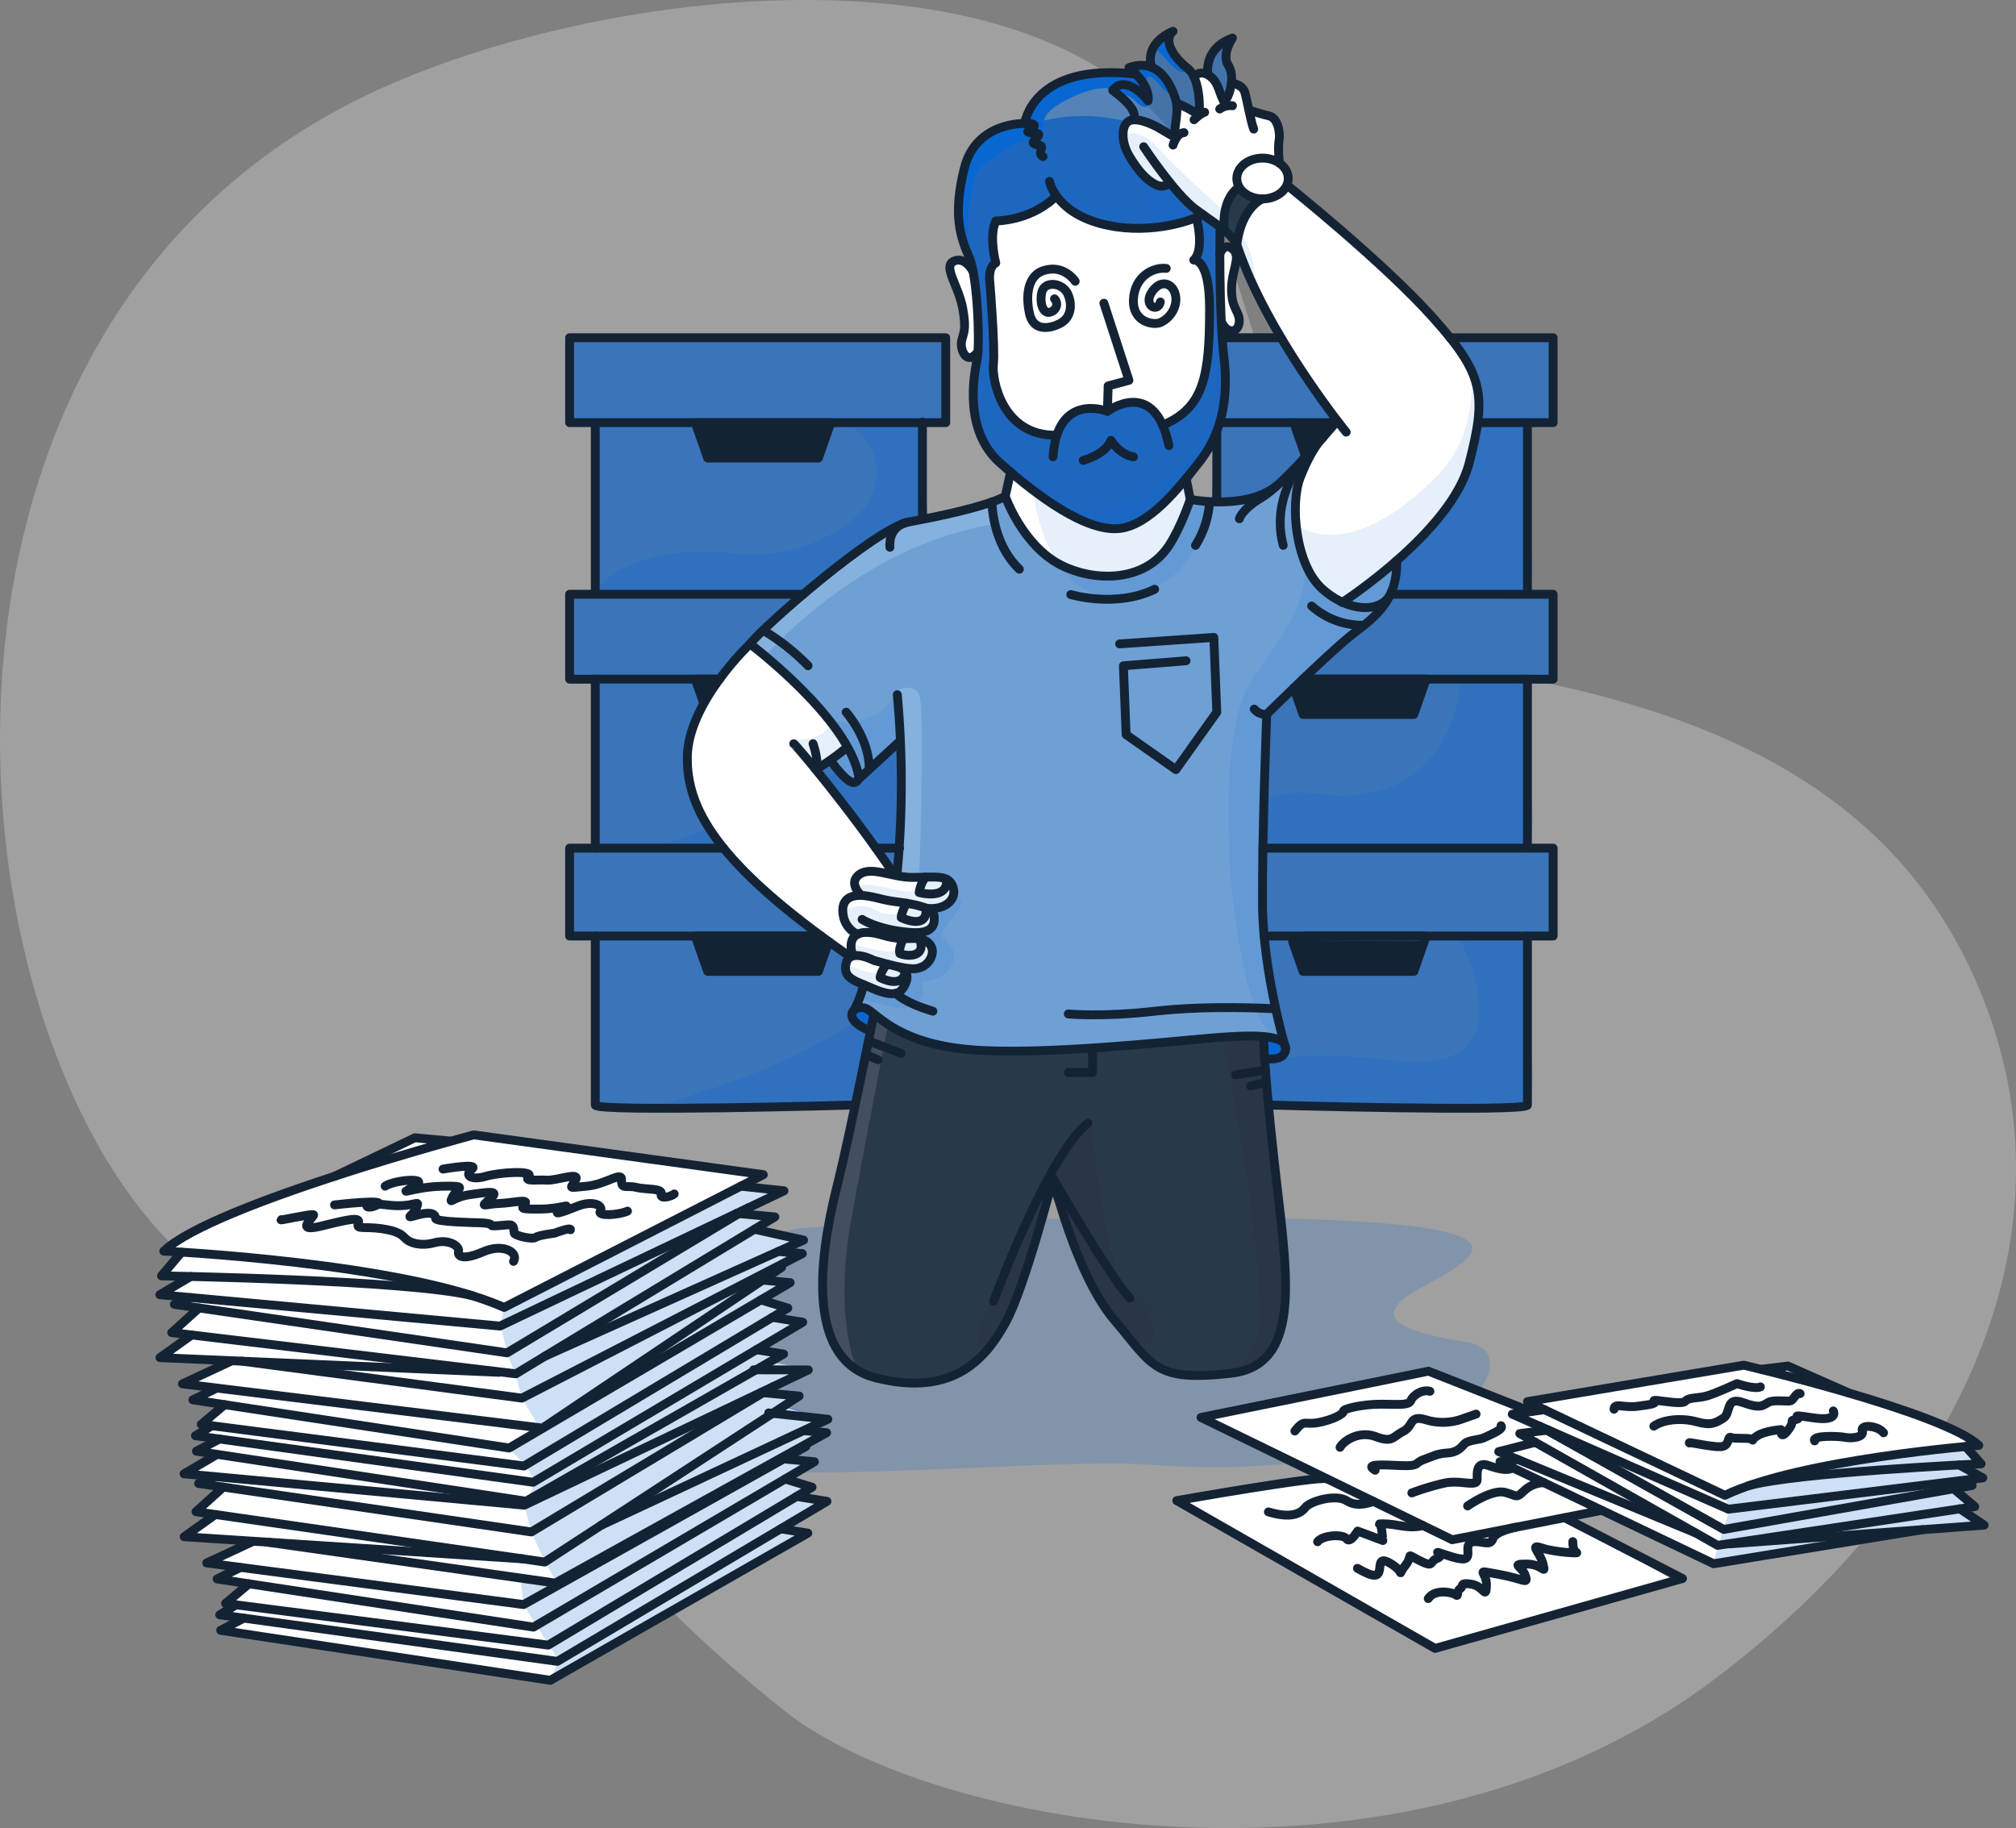 <?xml version="1.0" encoding="UTF-8"?>
<svg xmlns="http://www.w3.org/2000/svg" viewBox="0 0 1136.83 1030.93">
  <rect x="0" y="0" width="1136.83" height="1030.93" fill="#808080" stroke="none"/>
  <defs>
    <style>.cls-1{isolation:isolate;}.cls-2,.cls-9{fill:#fff;}.cls-2{opacity:0.25;}.cls-14,.cls-3,.cls-7,.cls-8{fill:#0967d2;}.cls-3{opacity:0.2;}.cls-11,.cls-14,.cls-3,.cls-7{mix-blend-mode:multiply;}.cls-4{fill:#3368b1;}.cls-5{fill:#3a74b9;}.cls-11,.cls-6{fill:#142334;}.cls-7{opacity:0.5;}.cls-10{fill:#2a3948;}.cls-11,.cls-14{opacity:0.1;}.cls-12{fill:#424f5c;}.cls-13{fill:#6ea0d5;}.cls-15{fill:#85b1de;}.cls-16{fill:none;stroke:#142334;stroke-linecap:round;stroke-linejoin:round;stroke-width:5px;}</style>
  </defs>
  <g class="cls-1">
    <g id="Layer_2" data-name="Layer 2">
      <g id="Layer_1-2" data-name="Layer 1">
        <path class="cls-2" d="M1112.1,548.58C1069.47,456.13,985.28,407.37,861.33,383c-121.1-23.8-146.88-183.87-178.85-269.41-59-157.91-346.8-125.66-483.33-56.19C-98.63,208.91-17.38,677.2,150.62,737.32c210.31,75.28,120.81,90.41,291.24,227.06,83.87,67.25,348.91,114.67,524.1-16.79C1104.2,843.87,1178.76,693.16,1112.1,548.58Z"></path>
        <path class="cls-3" d="M447.59,693.23c6.33-2,193.85-10.08,303.37-5.17s83.8,20.24,51.33,37.57S790.06,751,827.6,757s-4.45,81.32-179.78,69c-53-3.72-190,10.36-245.05,1.36C275.55,806.54,265.08,750.26,447.59,693.23Z"></path>
        <path class="cls-4" d="M552.62,86.23s-12.75,29.78-6.8,51.62,5.94,60.94,3.52,75.14-5.18,39.11,30.2,61.1,8.28,40,42.94,34.54,71-62,68.92-89-8.38-99.55-4-114.67S613.87,36.39,552.62,86.23Z"></path>
        <polygon class="cls-5" points="321.2 190.47 321.2 235.63 335.68 239.74 335.68 333.63 321.2 333.63 321.2 382.96 335.68 382.96 335.68 478.3 321.65 478.3 321.65 525.82 335.68 527.87 335.68 625.02 500.59 625.02 526.82 365.44 520.16 238.01 533.31 239.74 533.31 190.47 321.2 190.47"></polygon>
        <path class="cls-3" d="M364.61,478.32s38.79-10,72.33-25,38-22.82,52.79-25.58S481.89,383,481.89,383l40.27.66-2,55.34s18.82,6-13,37.58Z"></path>
        <path class="cls-3" d="M366.58,624.56s38.79-10,72.33-25S477,576.74,491.7,574s-7.84-44.75-7.84-44.75l40.27.67-2,55.34s18.82,6-13,37.58Z"></path>
        <polygon class="cls-6" points="395.15 238.3 468.5 238.63 460.48 257.63 398.83 257.63 395.15 238.3"></polygon>
        <polygon class="cls-6" points="393.6 384.76 466.96 385.09 458.94 404.09 397.29 404.09 393.6 384.76"></polygon>
        <polygon class="cls-6" points="394.46 528.18 467.81 528.51 459.79 547.51 398.14 547.51 394.46 528.18"></polygon>
        <polygon class="cls-5" points="876.36 190.09 876.36 235.26 861.87 239.37 861.87 333.26 876.36 333.26 876.36 382.59 861.87 382.59 861.87 477.93 875.9 477.93 875.9 525.45 861.87 527.5 861.87 624.65 696.97 624.65 678.97 365.07 685.63 237.64 692.68 222.36 689.2 190.47 876.36 190.09"></polygon>
        <path class="cls-7" d="M577.82,69.63s-31.61-3.79-34.28,26.23-6.13,16.19-2.68,30,13,38.08,10,50.08-5.68,57.47,2.29,69.9,45.51,57.58,79.83,52.31,54.39-56.44,55.7-62.92-.82-50-.82-57.33-.53-94.62,2.4-105.12,9.38-22.19,5.26-31.86-.6-21-5.26-17.25-7.46,12.07-9.27,17.5-9.23-.95-11.34-2.73-11.13-9.16-10.46-17-10.79,2.87-10.26,9.68,1.16,5.4-4,5.75-9.6-.69-5.78,3.47-15.93.27-23.43,1.35S585.48,42.3,577.82,69.63Z"></path>
        <path class="cls-3" d="M706.36,625.79s-47.71-6-14.17-21,81.9-7.91,96.83-6.37c74.28,7.68,34.62-68,34.62-68l40.26.67-2,55.34s10.69,46.87-13,37.58Z"></path>
        <path class="cls-3" d="M706.36,338.41s-47.71-6-14.17-21S738,294,752.93,295.57c74.29,7.68,70.19-59.94,70.19-59.94l40.18,2.71-1.4,60.75s10.69,46.87-13,37.57Z"></path>
        <path class="cls-3" d="M706.36,480.33s-47.71-6-14.17-21,38.67-12.81,53.6-11.26c74.28,7.68,77.85-63.08,77.85-63.08l40.26.66-2,55.35s10.69,46.87-13,37.57Z"></path>
        <path class="cls-8" d="M545.82,137.85s-2-38.81,10-45.85,15.66-13.37,26.66-13.7-.7-9.89,13.48-18.78,27.6-11.65,31.52-8.56,8,.89,13.15,6.45,9.25,2.59,6.75-3.78-1.56-15.72,5.44-6.86,12,7.43,8.66,3.14S647,37.31,648.89,31.14s4.93-1.84,10.26,4.16,9.58,7,10.46,3.16-7-1.19-9-10.32-2.85-10.6-8.33-5.39-3.48,15.38-13.15,14.63,3.11,3.35-7.61,4.8-40.45-7.08-53.09,25.35C578.45,67.53,523.82,68.08,545.82,137.85Z"></path>
        <polygon class="cls-6" points="729.85 530.2 803.21 530.54 795.18 549.54 733.53 549.54 729.85 530.2"></polygon>
        <polygon class="cls-6" points="731.18 384.22 804.54 384.56 796.51 403.56 734.87 403.56 731.18 384.22"></polygon>
        <polygon class="cls-6" points="732.52 238.63 805.87 238.97 797.85 257.96 736.2 257.96 732.52 238.63"></polygon>
        <path class="cls-9" d="M687.82,141.46s8.41-6.33,9.62.5-6.16,16-3.06,24.89,6.1,17.49,1.27,19.72-9.67,1.64-7.83-8.65S687.82,141.46,687.82,141.46Z"></path>
        <path class="cls-9" d="M547.78,148.84c-2.08-1.73-10.6-4.28-11.7,0S540.21,163,541.93,171s-4.34,26.84,1.61,29.67,9.42,2,8.78-3.33S555.25,155.06,547.78,148.84Z"></path>
        <path class="cls-9" d="M595.6,110.3c-1.39-1.54-3.85,4.21-10.44,7.91-7.67,4.31-19.73,6.78-23.68,6.42-7.33-.67,1.74,22.21,0,23.67s-5,16.66-1.33,57,32.63,41.89,35.81,40.11-.14-15.56,21.19-15,21.46-8.27,31.56-.19,7.14,13.49,15.86,4.72,21.08-27,17.5-58-8.59-30.22-5.75-39.11,1.5-17.65-8.67-12.77S618.71,136,595.6,110.3Z"></path>
        <path class="cls-9" d="M569.87,266.24s-3.62,8,0,20.71,26,44.17,61.47,35.92,38.89-35.33,38.35-48.78-3.87-.58-10.54,4.48S633.58,326.85,569.87,266.24Z"></path>
        <path class="cls-9" d="M737.74,255.21s-15.55,29.09-3.07,57.42,20.2,27.88,28.22,22.5,56.51-41.28,65.55-73.89,5.86-54.94-10.71-70.78-48.33-54.13-58.62-60.56-27.43-17.52-32.67-29.24-7.48-23-5.39-27.86-14.28-10.41-15.71-11.34-7.06-17.88-11-14.69-2.13,14.72-5.18,10.13-3-19.76-16.05-13.83c0,0,4,19.56,1.5,21.23s-6-8.34-10.08-5.67,1.11,18.25-2,17.61-17.07-12.94-24.9-8.44-4.88,15.94,1.5,23.86,11,16.91,20,13.28L695,134.28s19.65,55.18,51.41,92.6c0,0,9.89,8,7.19,11.13S737.74,255.21,737.74,255.21Z"></path>
        <path class="cls-10" d="M698.19,106.52l10.74,6.67a49.59,49.59,0,0,0-7.34,10.89c-2.12,4.65-2,9.75-3.4,11.33-3.09,3.49-9.24-6.72-9.24-6.72S686.12,113.41,698.19,106.52Z"></path>
        <path class="cls-9" d="M422.93,365.2S382.47,397,387.59,431.14,402.93,483,478.26,540.81c0,0-13.87,14,27,21.43,0,0,3.2-7.3,5.34-12.14,0,0,14.36-5.93,16.26-13.91,0,0-10.32-8.86-4.66-9s6.34-10.65,4.66-11.69,8.66-2.76,10.83-8.49.38-13-15.84-10.26-21.46-7.5-27.89-16.36-33.85-44.3-33.85-44.3l18.19-14.59S447.82,378.47,422.93,365.2Z"></path>
        <path class="cls-10" d="M494.18,572.92l-26,114.64s-4.89,45.47-3.79,52.36,6.27,49.6,64.33,38.63c29.78-5.62,41.91-35.64,50.33-61.24,8-24.23,13.42-45.79,13.42-45.79s34.64,100,72.32,103.4,67,5.92,58.22-76.27-10.27-114.09-10.27-114.09-26.42-.39-56.89,2.48C599.24,592.37,515.57,596.43,494.18,572.92Z"></path>
        <path class="cls-11" d="M689.27,584.92s18,88.93,20.1,135.6c2,43.63.43,46.92-32.12,57.46,0,0,49.78,1.21,47.5-53S712.17,582.7,712.17,582.7Z"></path>
        <path class="cls-12" d="M501,576.9s-10,50.73-20.76,109.4,3.37,86.47,3.37,86.47-22.6-3.91-20.88-54.36c.88-25.83,11.59-60,19.08-91.14,7.14-29.67,11.08-57,11.08-57Z"></path>
        <path class="cls-11" d="M615.45,633.34s7.14,87.61,24,98.67,15.11,37-4.11,20.07c-26.12-23-41-86.55-41-86.55s-22.57,91.15-37.68,95.63,4.43-30.46,11.54-47.55S596,646.17,615.45,633.34Z"></path>
        <polygon class="cls-13" points="422.93 363.12 450.35 387.1 478.26 421.89 468.7 429.33 481.89 442.74 508.3 417.15 507.01 494.07 533.78 494.66 537.65 504.92 526.82 513.41 521.48 530.3 525.46 538.73 512.58 548.58 508.3 561.19 486.94 555.28 480.28 573.85 489.73 580.96 489.73 587.04 493.92 574.3 526.05 588.52 564.26 592.74 686.15 585.15 712.74 584.56 714.48 597.57 724.93 594.97 715.57 548.97 710.82 468.76 713.58 404.08 766.9 355.63 783.37 339.76 787.58 316.17 756.87 339.76 744.36 330.86 733.06 313.19 730.29 263.89 710.65 280.13 695.48 282.68 671.18 281.63 664.4 298.17 653.81 314.08 638.06 323.05 601.59 322.08 572.93 295.57 566.82 279.88 545.9 287.1 506.04 295.31 442.96 342.74 422.93 363.12"></polygon>
        <path class="cls-14" d="M483.65,505s-5.95-8.21,10.27-5.55,24,7.64,28.81-3.53c3.81-8.8,16.2,2.2,16.2,6.86s5.66,4,2,9.63-7.11,8.48-9.11,12.59,1,4.16,4.77,9.23c4.34,5.8-.89,18.66-16.72,19.33,0,0,2.29,8.72-3.5,12.22-9.17,5.56-11.78,1.22-25.11-.53-7.5-1-7.12-10.86-11.78-13.78s-7.36-9.47,2.26-5.91,14.34,4.77,16.6.66-19.52-6.33-19.52-8.88.52-5.45,2.92-4.89,21.61,7,24.3,2.67,2.55-8.45-4.22-8.78-18.19,1.49-20.88-.48-9.48-8.92-5.69-11.33,9.89-6,18.67-1.19,18.3,1.22,15.23-3S487.15,509.52,483.65,505Z"></path>
        <path class="cls-8" d="M722,586.82c9.37,5.26-8.06,18.86-9.24,3.17,0,0-.14-8.42,9.24-3.17"></path>
        <path class="cls-8" d="M490.17,570.25c9.38,5.26-8.06,18.86-9.23,3.17,0,0-.14-8.42,9.23-3.17"></path>
        <path class="cls-15" d="M505.22,389.63s9.6-5.3,13.1,2.13,0,102.56,0,102.56H503.44S515.06,493.64,505.22,389.63Z"></path>
        <path class="cls-15" d="M422.93,365.2l8.21,5.1s53.36-63,129.91-74.73l-.79-12.52S481.59,289.44,422.93,365.2Z"></path>
        <path class="cls-3" d="M335.68,333.63s16.92-28.49,80.14-21.33c36.5,4.14,67.52-17.24,73.91-29.25,15.49-29.09-12.58-44.83-12.58-44.83l45,.74-2,55.35s-33.61,7.75-65.42,39.32Z"></path>
        <path class="cls-14" d="M707,159.52s4.84-21.33-22.05-45.33-32.1-31.34-36.22-34.89-14.78-7-15.28-1,19.5,26.22,19.5,26.22S635,125,669.61,125.41l8.64-4.45S699.48,131.19,707,159.52Z"></path>
        <path class="cls-14" d="M582.48,276.63s6.79,71.07,58.34,58.5c28-6.83,34.91-29.42,37.29-37s9.44-13.87-6.93-16.54l-3.53-10.41S689,250,689,232c0,0-20.81,46-61.49,55C612.06,290.36,603.82,290.41,582.48,276.63Z"></path>
        <path class="cls-14" d="M447.59,417.15s20.23.87,20.23-10.77c0,0,28.57,6.15,37.4-16.75l3.08,27.52-26.41,25.59L468.7,429.33,460.07,434Z"></path>
        <path class="cls-14" d="M730.84,295.57s25.64,23.06,73.7-21.48c12.39-11.49,25.83-25.79,25.83-64.12,0,0,24.78,41-40.11,106.2,0,0,1.27,19.22-14.92,31s-56.67,46-61.76,56.9c-.71,1.5-4.3,61.49-1.56,110.41,2.23,39.81,11,70.54,9.89,70.6-25.74,1.48-41.67-162.13-16.75-200.33C724.48,355.13,746.09,333.79,730.84,295.57Z"></path>
        <polygon class="cls-9" points="983.32 769.13 862.98 790.14 859.95 794.71 804.65 773.25 681.48 799.97 744.84 832.26 664.79 846.01 809.24 929.57 945.82 892.3 882.26 855.87 901.32 852.46 967.36 881.67 1117.88 860.08 1105.32 849.3 1112.1 848.39 1101.69 839.56 1112.1 834.19 1107.09 827.4 1114.47 825.63 1109.13 816.54 1114.8 815.16 1101.15 805.74 1007.48 770.35 996.26 773.28 983.32 769.13"></polygon>
        <path class="cls-3" d="M971.48,842.13l4,9L972,861.46l-3,10-3,10.24,120-19.17,29-3.62-9.58-6.92,6.78-5.66-9.62-8.92,14.67-5.58-7.58-6.75s6.68-2.67,6.3-2.92-5-7.08-5-7.08l1.78-2.46S999.2,826.79,971.48,842.13Z"></path>
        <path class="cls-9" d="M463.32,846.59l-13.26-3.2L455,840l-8.72-6.67,6.18-8.94L446.32,818l15.88-8.58,1.12-9.47-20.73-6.28,6.54-6.5L434.7,784.3l18.44-12.84-16.49-2.83,1.5-6.22-8.39-1.56,22.39-15.94-13.39-2.39,4.94-3.83-12-6.39L443,723.52l-7.89-3.61L448,710l0-11.81L428.9,693l6.53-6.89-14.28-3.38,19.39-11.37L419,668.31l9.74-4L271.83,640l-22,3.31L234,641.63,96.84,700.74l4.09,5.4L93.16,717l8.66,4.87-7.12,7.6,16.06,7.87-12.45,14.3,7.28,1.17-9.79,13,31,3.39-21.91,11.4,13.43,1.65L112,789.91l10.43,2.39-5.74,16,2,14.1L106,829.82l16.4,10-11.9,12.66,9.17,2.81-13.43,12.76,32.44,2.17-16.28,8.81,11,5.07-5.76,7.1,9.94,1.51-3.1,5.85-6.66,11.33,3.82,10.58S304,950.26,310.3,947.59l141-82.29-7.07-6.13Z"></path>
        <path class="cls-3" d="M422.25,666.85l-138,70.47-1.95,9.76,3.61,15.84,4.91,12.71,3.44,12.83,10,16.71-18.74,10.55,10.76,10.51,5.71,9.68-6.34,12.92,4,15.09,7.56,17L314,892.25l-20.71-3.62,1.93,16.25L315,936.52l-4.65,11.07,141-82.29-10.54-2s21-17.37,20.46-17.46-11.2-3.32-11.2-3.32l5.5-5.22-14.76-3.23,13.68-9.66L440,820.74l21.21-11.36-5.71-4,8.69-6.41-22.12-6.14,5.48-6.41L431.82,783,450.62,771l-17.23-2.61,5.65-5.5-10.45-4.51,20.23-12-12.38-4.06,4.34-5.73-8.85-6,9.93-7.65-12.71-5.79,16.42-8.82-2.2-3.29,4.66-6.87-21.87-5.42,6.43-6.16-12.89-2.36,17.24-12.75-13.66-2Z"></path>
        <path class="cls-16" d="M492.74,572.08S479.15,640.3,472.48,667s-23.33,98.67,21.34,110,62.66-12,73.33-31.33,26.67-81.11,26.67-81.11,12.59,53.93,34.59,79.93,22.67,34.67,65.33,30,31.34-59.33,24.67-120.66-5.67-69.23-5.67-69.23"></path>
        <path class="cls-16" d="M560.26,733.85s30.59-82.73,53.26-100.51"></path>
        <path class="cls-16" d="M593.82,664.52S626,720.45,637.08,732"></path>
        <path class="cls-16" d="M713.16,596.92s11.92,2.2,11.77-5.83-19.41-7.52-41.19-5.75-94.59,9.85-135,6.74-52.7-18.64-59.33-22.81-17.33,4.81,1.49,12.15"></path>
        <line class="cls-16" x1="489.73" y1="587.04" x2="508.26" y2="594.08"></line>
        <line class="cls-16" x1="489.73" y1="595.41" x2="495.15" y2="597.63"></line>
        <line class="cls-16" x1="713.58" y1="603.49" x2="696.74" y2="606.12"></line>
        <line class="cls-16" x1="705.16" y1="612.45" x2="713.58" y2="610.45"></line>
        <polyline class="cls-16" points="616.09 592.08 616.09 604.81 602.41 604.81"></polyline>
        <path class="cls-16" d="M602.41,571.79s18.67,1.9,49-1.55,65.33-1.45,65.33-1.45"></path>
        <path class="cls-16" d="M724.93,591.09s-12.7-42.79-13-80.79,2.38-107.54,2.38-107.54-3.46,1-7.05-2.88"></path>
        <path class="cls-16" d="M714.32,402.76s34-33.56,47-44c11.77-9.44,27-18.37,26.26-42.59"></path>
        <path class="cls-16" d="M784.92,333.12c-4,12.46-23.27,13.3-39.27-1-15.37-13.77-18.13-48.18-12.5-62.68,6.78-17.47,13-22.84,13-22.84s-23.43,27.34-34.71,34-12.55,11.95-12.55,11.95"></path>
        <path class="cls-16" d="M739.65,341.76a43,43,0,0,0,29.55,10.82"></path>
        <path class="cls-16" d="M723.61,307.57c-9.29-34.78,22.5-61,22.5-61l7.47-8.56"></path>
        <path class="cls-16" d="M756.87,339.76s61.57-39.85,71.57-78.52,8.26-50-20-81.67S726.5,105,726.5,105"></path>
        <ellipse class="cls-16" cx="711.94" cy="100.66" rx="14.5" ry="11.5"></ellipse>
        <path class="cls-16" d="M697.44,106.52s-8.76,6.27-7,23.38"></path>
        <path class="cls-16" d="M711.94,112.16s-11.68,4.36-14.5,25.69c16.42,50.21,61.67,105.83,61.67,105.83"></path>
        <path class="cls-16" d="M644.93,82.74s17.55,26.67,29.33,35.34,19.47,12.88,23.18,19.77"></path>
        <path class="cls-16" d="M659.7,103s-3.05,3.67-8.22,1-9.66-7.66-14.66-16-4.67-18.66.83-20.16,15,3.83,15,3.83l8.83,5.17"></path>
        <path class="cls-16" d="M661.48,81.8s2-6.84,6.17-7"></path>
        <path class="cls-16" d="M638.48,67.53s6.45-3.57-11-16.57c5.8-7.83,15.74.27,19.9,5.94,0,0,2.27-7.94-10.73-18.77,9.67-3.5,20-.63,26,17,2.74,8-1,16.17,0,21.83"></path>
        <path class="cls-16" d="M664.57,58.63s7.75,3.17,10.08,5.67"></path>
        <path class="cls-16" d="M673.32,67.53s3.83-3.73,6-4.23"></path>
        <path class="cls-16" d="M676.32,64.3s1.25-19.67-6.71-25.84-14-15.83-8.13-20.83c0,0-16.3,6-12.06,20.32"></path>
        <path class="cls-16" d="M673.15,43.07s4-4.22,9.33,0,4.84,10.23,8.5,15.56"></path>
        <path class="cls-16" d="M687.82,61.46A10.31,10.31,0,0,1,695,59.63"></path>
        <path class="cls-16" d="M681.13,42.16s-2.81-14.7,13.85-20.7c0,0-6.33,9.23-2.33,15.37s.81,18-2.43,20.58"></path>
        <path class="cls-16" d="M694.38,46.77s6.27.69,7.6,5.36,3.5,17.17,5,20.67"></path>
        <path class="cls-16" d="M705.82,62.54s5.5,1.83,10,2.88,6.28,9,5.47,13.71.19,12.87.19,12.87"></path>
        <path class="cls-16" d="M640.63,41.83c-58.52-6.8-62.81,27.8-62.81,27.8s6.5-.5,5.33,1.67-6,3-2.17,3.5,6.5.16,3.67,2.83-2.83,3.67,1.17,4.17-1.5,4.5,2.33,6.5"></path>
        <path class="cls-16" d="M577.82,69.63s-27.34-1.11-34,25.11-2.23,39.11,2.66,50.22,6.22,49.78,4.45,58.23-7.56,39.55,12.89,57.77c20.78,18.53,48.56,39.18,67.52,37.06,17.37-1.94,34.06-24.16,41.81-33.49s21.23-26.68,17.07-62.68c-3-26.31-2.25-71.95-2.25-71.95"></path>
        <path class="cls-16" d="M593.82,257.63c2.33-37,30.66-25.67,30.66-25.67s26.67-20,34.67,19.34"></path>
        <path class="cls-16" d="M610.82,259.63s12.66-3.33,15.66-11.33c0,0,4.67,8,12.67,9.33"></path>
        <path class="cls-16" d="M596,245.41c-30.51.78-36.81-30.78-35.81-40.11s-2-46-2-46-1.33-8.67,3.33-11c0,0-4-15,0-23.67,0,0,18.34.05,32.34-12.47"></path>
        <path class="cls-16" d="M591.82,102.3s3,16.66,28.33,23.66,50.19-.67,58.1-5"></path>
        <path class="cls-16" d="M569.87,266.24l-3,13.63s9.6,27.63,31.33,38.76c17.57,9,46.78,10.67,61-11,6.83-10.4,12-26,12-26l-2.34-11.85"></path>
        <path class="cls-16" d="M674.65,122.65s4.83,18.31-1.5,24c0,0,8.92-1.5,8.92,27.33,0,37-2.75,56-26.46,65.78"></path>
        <polyline class="cls-16" points="622.48 170.97 636.61 214.48 624.89 217.63 624.48 231.97"></polyline>
        <path class="cls-16" d="M606.32,158.63s-6.34-9.83-18-6c-7.37,2.42-10.5,11.33-7.84,24s15.69,7.33,19.17,4.56c5.17-4.09,4.5-11.39,2.33-15.73-3.13-6.26-13.5-7.33-14.66,0-1.11,7,1.5,11.34,4.5,10.67,4.1-.91,5.16-5.17,2.83-7.61"></path>
        <path class="cls-16" d="M657.65,151.36c-7.52-.81-17.86,4.56-18.5,17.49s11.51,14.87,15.5,12.93c6.17-3,9.92-10.15,7.9-16.48-1.76-5.53-7.77-7.77-12.6-1.24-6,8.07,3,12.66,4.37,6.24"></path>
        <path class="cls-16" d="M548.74,153.12s-4.59-8.84-10.92-5.82S540.52,161,542.9,174s0,14.16-.74,18.83,3.16,13.7,9.31,5.53"></path>
        <path class="cls-16" d="M687.82,143.3s2.4-7,7.22-2.89c5.9,5-2.34,13.55-.22,27.67,1,7,4.82,8.84,3.88,14.34-1,5.69-7.14,5.75-10-1.23"></path>
        <path class="cls-16" d="M671.18,281.63s31.28,6.28,48.59-7.54"></path>
        <path class="cls-16" d="M566.82,279.87S558,286,512.58,294.31c-18.55,3.4-81.65,58.53-89.65,68.81,0,0,55.55,41.84,61.33,74.73,0,0-.68,12-15.56-8.52"></path>
        <line class="cls-16" x1="483.58" y1="439.94" x2="507.17" y2="418.19"></line>
        <path class="cls-16" d="M506,391.76h0a548.54,548.54,0,0,1,0,99.43h0"></path>
        <path class="cls-16" d="M430.28,355.42a123.45,123.45,0,0,1,25.37,20"></path>
        <path class="cls-16" d="M477.15,401.63s12.67,14.29,13,31"></path>
        <path class="cls-16" d="M512.58,294.31s-11.64,1.26-10.76,14.32"></path>
        <path class="cls-16" d="M559.41,283.05S559.15,306,574.82,321"></path>
        <path class="cls-16" d="M682.07,283.05a52.56,52.56,0,0,1-7.92,24.52"></path>
        <path class="cls-16" d="M603.82,335.3s25.59,7.66,47.29-3"></path>
        <path class="cls-16" d="M422.93,363.12s-34.91,33-35.34,63.62c-.4,28.52,15.34,59.66,90.67,112"></path>
        <path class="cls-16" d="M447.59,419.41c.67,0,32,37.11,56.35,73.33"></path>
        <path class="cls-16" d="M458.48,419.41s3.63,10.53,1.59,14.6a153.39,153.39,0,0,0,17.08-12.16"></path>
        <path class="cls-16" d="M484.77,504.08s-5.65-5.7-1.12-10.12c6.5-6.33,18.8.84,30.67.84,13.5,0,20.83-1.84,23.16,5.66s-5.71,13.17-15.38,11.67"></path>
        <path class="cls-16" d="M486.15,518.48s8.72,5.82,26.74,7.32c8.07.67,13.93-.84,13.93-7.32,0-3,1.09-7.12-21.32-9.92a75.89,75.89,0,0,1-7.94-1.44C493,506,487.4,504.65,483.65,505c-7.88.67-9.38,6-7.88,12.5a14.19,14.19,0,0,0,7.81,9.38"></path>
        <path class="cls-16" d="M521.81,494.66a20.34,20.34,0,0,0-3.49,8.67s16.59,4.51,15.4-7.53"></path>
        <path class="cls-16" d="M511,509.34s-3,6.29-2.8,8.12c0,0,15.07,7.51,14-5.33"></path>
        <path class="cls-16" d="M480.28,536.59s-4.51-15.79,17.7-9.13c12.19,3.66,18.42.27,23.5,2.84,8,4.05,3.29,13.07-1.66,15-3.17,1.23-5.67,2.5-27-3.67,0,0-13.5-7.17-15.67,1.5s5.1,10,14.89,14.28c13.33,5.83,16,1.89,17.85-1.28s3.87-9.2-5-11.31"></path>
        <path class="cls-16" d="M510.15,527.87s-3.74,6.55-2.72,9.88c3.85,1.69,15,2.34,11.21-7.92"></path>
        <path class="cls-16" d="M500.11,543.65s-3.63,4.48-3.79,7.65c0,0,12.31,6.75,14.24-3.27"></path>
        <path class="cls-16" d="M481.89,569.19s3.95-7.59,5.05-13.91"></path>
        <path class="cls-16" d="M505.22,560.16s3.95,5,20.83,10.1"></path>
        <polyline class="cls-16" points="631.34 363.12 684.48 359.46 686.15 401.63 663.1 434.01 635.03 414.3 633.48 375.46 668.84 372.63"></polyline>
        <path class="cls-16" d="M267.14,640S119.57,679.28,92.38,705.56c0,0,134.65,6.4,191.89,31.76l146.16-74.89Z"></path>
        <path class="cls-16" d="M102.34,706.14,91.09,719.5s140.14,2.31,175.26,11.19"></path>
        <polyline class="cls-16" points="107.57 719.85 90.11 730.13 281.96 747.82 442.11 671.54 417.76 668.92"></polyline>
        <polyline class="cls-16" points="188.65 663.36 233.96 641.63 253.93 643.47"></polyline>
        <polyline class="cls-16" points="107.37 731.72 98.31 735.57 285.93 762.92 422.25 681.01"></polyline>
        <polyline class="cls-16" points="112.25 737.6 96.84 751.5 290.86 774.75 436.94 686.26 415.39 684.27"></polyline>
        <polyline class="cls-16" points="108.07 752.85 90.19 765.62 281.57 773.9"></polyline>
        <polyline class="cls-16" points="425.43 693.23 453.14 699.34 307.17 764.88"></polyline>
        <polyline class="cls-16" points="438.96 705.71 452.44 706.95 294.28 788.46 136.44 767.62"></polyline>
        <path class="cls-16" d="M983.3,769.88s111.57,26.11,132.57,45.2c0,0-100.85,7.86-143.21,28.18L861.33,790.42Z"></path>
        <path class="cls-16" d="M1108.41,815.73l8.74,9.77s-105.06,4.92-131.2,12.38"></path>
        <polyline class="cls-16" points="1104.8 826.14 1118.12 833.45 974.63 851.09 852.78 797.52 870.99 795"></polyline>
        <polyline class="cls-16" points="1042.7 785.61 1008.22 770.35 993.28 772.18"></polyline>
        <polyline class="cls-16" points="1105.21 835.03 1112.1 837.72 972 862.5 867.9 804.16"></polyline>
        <polyline class="cls-16" points="1101.69 839.56 1113.56 849.63 968.57 871.49 857 808.44 873.11 806.46"></polyline>
        <polyline class="cls-16" points="1105.17 850.9 1118.88 860.07 975.52 870.63"></polyline>
        <polyline class="cls-16" points="865.78 813.4 845.14 818.62 956.12 864.45"></polyline>
        <polyline class="cls-16" points="855.92 823.07 845.84 824.31 966.32 881.85 1084.23 862.62"></polyline>
        <polyline class="cls-16" points="863.36 796.05 805.51 773.25 677.25 799.35 818.88 868.32 903.27 851.74"></polyline>
        <path class="cls-16" d="M748.35,834c-4.14-2-84.77,12.25-84.77,12.25l145.66,83.35,139.52-39.41-66.5-34.29"></path>
        <polyline class="cls-16" points="130.84 767.37 102.88 780.4 305.89 805.37 440.78 714.72"></polyline>
        <polyline class="cls-16" points="430.08 721.91 445.57 723.34 287.12 816.59 108.74 789.42 122.25 782.78"></polyline>
        <polyline class="cls-16" points="126.7 792.15 113.49 803.25 295.44 826.73 444.25 737.67 429.05 733.06"></polyline>
        <polyline class="cls-16" points="119.47 804.02 110.23 809.64 300.61 835.91 452.66 745.65 435.53 742.89"></polyline>
        <polyline class="cls-16" points="123.78 811.51 110.76 818.39 296.62 846.59 441.86 763.58 426.54 761.16"></polyline>
        <polyline class="cls-16" points="424.98 772.49 455.79 772.55 295.64 848.83 103.79 831.13 121.25 820.86"></polyline>
        <polyline class="cls-16" points="121.05 832.73 111.99 836.58 299.61 863.92 435.93 782.01"></polyline>
        <polyline class="cls-16" points="125.93 838.61 110.52 852.51 307.17 880.9 450.62 787.27 429.07 785.28"></polyline>
        <polyline class="cls-16" points="120.98 854.41 103.86 866.62 294.44 879.06"></polyline>
        <polyline class="cls-16" points="433.48 796.79 466.82 800.35 338.73 860.3"></polyline>
        <polyline class="cls-16" points="453.76 806.82 466.12 807.96 313.15 892.74 150.62 869.67"></polyline>
        <polyline class="cls-16" points="142.84 869.17 116.56 881.41 295.25 904.88 454.46 815.72"></polyline>
        <polyline class="cls-16" points="443.76 822.91 459.25 824.34 300.8 917.59 122.42 890.43 135.53 883.99"></polyline>
        <polyline class="cls-16" points="140.38 893.16 127.17 904.26 309.12 927.74 457.93 838.68 442.73 834.07"></polyline>
        <polyline class="cls-16" points="133.14 905.03 123.9 910.65 314.29 936.91 466.34 846.66 449.21 843.9"></polyline>
        <polyline class="cls-16" points="137.46 912.52 124.44 919.4 310.3 947.59 455.54 864.58 440.22 862.17"></polyline>
        <path class="cls-16" d="M158.7,687.79c-2.64,1,16.74-3.41,18.07-2.76s-12.12,10.5,4.59,6.36,22.06-5.21,20.69-1.5,3,1.61,13,3,11.83,3.82,13.81,5.77,7.74,4.4,16.1,2.17,14.31,2,13.61,4.9,2.61,5.1,14,.16,20,.55,17,5.44"></path>
        <path class="cls-16" d="M188.64,679.5s31-3.66,24,0-10.06-2,5.47,0S237,675.7,235,680.77s-7.95,6.73.52,4.4,10.14,0,10.14,2,23.62,2.33,22.15,2.33h-1.48c2.95,0,10.67.07,10.67,1.37s9.58-.63,11.29,0,1.37,3.17,1.71,4.57,10.27,3.73,12,2.4,10.69-2.4,10.69-2.4,9.34-3.6,9-1.94"></path>
        <path class="cls-16" d="M353.84,683c-5,2.29-17.33,3-15.33,0s-4-6.37-13-2.71-15,5.44-8.66,1.55.33-.11-12.34,0-10-.43-8.32-3.16-7-.27-14.68,0-11.67,2.87-5.33-2.43-.68-4-10.84-2.62-12.5,6.33-10.16,1.33,10.26-6.33-5.87-6-26.8,6-16.13.33-10.34-4.09-16-.38"></path>
        <path class="cls-16" d="M249.82,659.3s20.92-3.67,16.29,0-.34,6.45,7.85,4.06,27.19-3.28,24.19,0,4.27,1.73,10,2.17,19.36-5.1,16.36,0-4.66,4.36,6.34,3.4,20-8.84,19.66-3.4,3,2.74,8.34,4.09,15,.34,14,3.68,6,1.33,7.33,0"></path>
        <path class="cls-16" d="M730.17,807c5.55-7,5.2-3.21,13.38-4.79s14.29-4.91,14-6.34,11.08-4,20.9-4,16,.88,17.15-2.07,6.39-6.48,10.74-5.19"></path>
        <path class="cls-16" d="M755.66,816.19c2.12-3.72,10.69-9.54,20.19-6s9.36.13,15.45-3,3.1-9.51,13.08-6.42a32.31,32.31,0,0,0,18.76-.1l9.22-3.2"></path>
        <path class="cls-16" d="M775.45,829.12c-6.36-3.71,3.85-3.09,14.52-2.62s7.73-1.58,12.8-3.35,7.46-3.42,13.29-3.74,7.88-3.17,9.85-5.26,8.68-2.17,11-3.39,11.59-4.71,9.54-6.75"></path>
        <path class="cls-16" d="M796.14,841.91a142.74,142.74,0,0,1,18.36-5.52c9.11-2,18.52,2.47,18.48-2s-.39-10.3,6.53-7.88,11,2.8,13.57,1.25"></path>
        <path class="cls-16" d="M827.6,849.25s13.63-9.63,21.13-7.61,6,3.47,10.91-1.11a16.75,16.75,0,0,1,11-4.39"></path>
        <path class="cls-16" d="M715.27,852.61c12.59,3.83,18.21,1,20.76-2.46s17.23-7.88,23.55-3.74,14.83.25,14.83.25"></path>
        <path class="cls-16" d="M743,869.43c2.74-3.76,14.41-4.48,16.38-1.62s6.2-4.38,6.2-4.38l14.24,5.34S779,859,778,859.33s1.85-.67,11.07,1,13.19-.09,13.19-.09"></path>
        <path class="cls-16" d="M765.46,884.44c10.18,5.84,11.67,4.19,12.39,1.13s-.6-8.36,7.21-3.27,2.27,7,7.31.67-.63-7.28,8.1-2.91,5.07.51,10.14-1.28-5.75-5.46,5.07-1.78,11.43,1.94,12,.21-1.56-7.38,3.39-7.77,9.39,2.61,10.74-1.65,13-6.54,13-6.54"></path>
        <path class="cls-16" d="M805.4,901.49c3.63-5.47,13.28-3.69,15.38-2.16s.16-1.77,2.53-3.34-.54-3.77,6.49-2.6,8.1,9,8.42.69-7.81-8.87,6.75-6.28,16.92,6.17,15.18.76-8.77-6.5.6-6.54,11,6.81,9.37,0-8.31-11.57-.51-9,21.59,3,19.41,2.54-2.11-6.19-2.11-6.19"></path>
        <path class="cls-16" d="M910.16,794.71c.07-3.83,5.46-.63,13.23-1.66s11-1.47,9.4-3,15.35,2.6,17.48.21,7-1.6,12.08-3,17.15-7,17.15-7,9.84,3.43,13.2,1.86"></path>
        <path class="cls-16" d="M932.6,804.26c5.71-3.94,15.93-4.74,24.26-2.43s10.73.48,15-2.13,1-12.41,11-8.75,11.09,1.65,14.38-.11,10.73-.19,12.58-.92,3.14-5.06,5.27-4"></path>
        <path class="cls-16" d="M952.7,813.76c-1.68-1.11,15.77,3.3,19.26,1.77s2.09-5.82,4.24-4.88,10,0,11.58,1-1,.74,3.25-2,13.25-3.45,13.25-3.45-.59,6.44,4,.36,0-5.15,4.58-6.07-6.39-3.38,9-1,11.95-3.82,11.95-3.82"></path>
        <path class="cls-16" d="M1062.13,808c-3.18-4.18-13.38-4.93-12-1.1s-6.32,4.38-9.77,3.66-19-1.26-17.08,2"></path>
        <path class="cls-16" d="M715.27,623.16s146.06,4.19,146.06,0V527.87H712.76"></path>
        <polyline class="cls-16" points="861.33 527.87 875.82 527.87 875.82 478.3 712.17 478.3"></polyline>
        <path class="cls-16" d="M861.33,478.3V383H734.67"></path>
        <polyline class="cls-16" points="861.33 383.01 875.82 383.01 875.82 335.13 784.92 335.13"></polyline>
        <path class="cls-16" d="M861.33,333.63V238.34H834"></path>
        <polyline class="cls-16" points="861.33 238.34 875.82 238.34 875.82 190.47 817.73 190.47"></polyline>
        <line class="cls-16" x1="753.58" y1="238.34" x2="687.82" y2="238.34"></line>
        <line class="cls-16" x1="721.48" y1="190.46" x2="689.2" y2="190.46"></line>
        <path class="cls-16" d="M481.74,623.16s-146.06,4.19-146.06,0V527.87H463.06"></path>
        <polyline class="cls-16" points="335.68 527.87 321.2 527.87 321.2 478.3 408.02 478.3"></polyline>
        <path class="cls-16" d="M335.68,478.3V383h70.06"></path>
        <polyline class="cls-16" points="335.68 383.01 321.2 383.01 321.2 335.13 452.96 335.13"></polyline>
        <path class="cls-16" d="M335.68,238.34H321.2V190.46H533.31l0,47.88H335.68v95.29"></path>
        <line class="cls-16" x1="520.16" y1="238.01" x2="520.16" y2="292.47"></line>
        <line class="cls-16" x1="686.15" y1="283.04" x2="686.15" y2="243.68"></line>
        <line class="cls-16" x1="493.92" y1="478.3" x2="507.26" y2="478.3"></line>
        <polygon class="cls-16" points="461.5 258.3 399.07 258.3 392.06 238.34 468.5 238.34 461.5 258.3"></polygon>
        <polyline class="cls-16" points="467.39 531.03 461.5 547.82 399.07 547.82 392.06 527.87 460.9 527.87"></polyline>
        <polyline class="cls-16" points="728.92 531.03 734.82 547.82 797.25 547.82 804.26 527.87 735.42 527.87"></polyline>
        <polyline class="cls-16" points="729.55 387.92 734.82 402.91 797.25 402.91 804.26 382.96 735.42 382.96"></polyline>
        <line class="cls-16" x1="736.56" y1="258.28" x2="729.55" y2="238.32"></line>
        <path class="cls-16" d="M405.74,383H392.06l4.65,13.25"></path>
      </g>
    </g>
  </g>
</svg>

